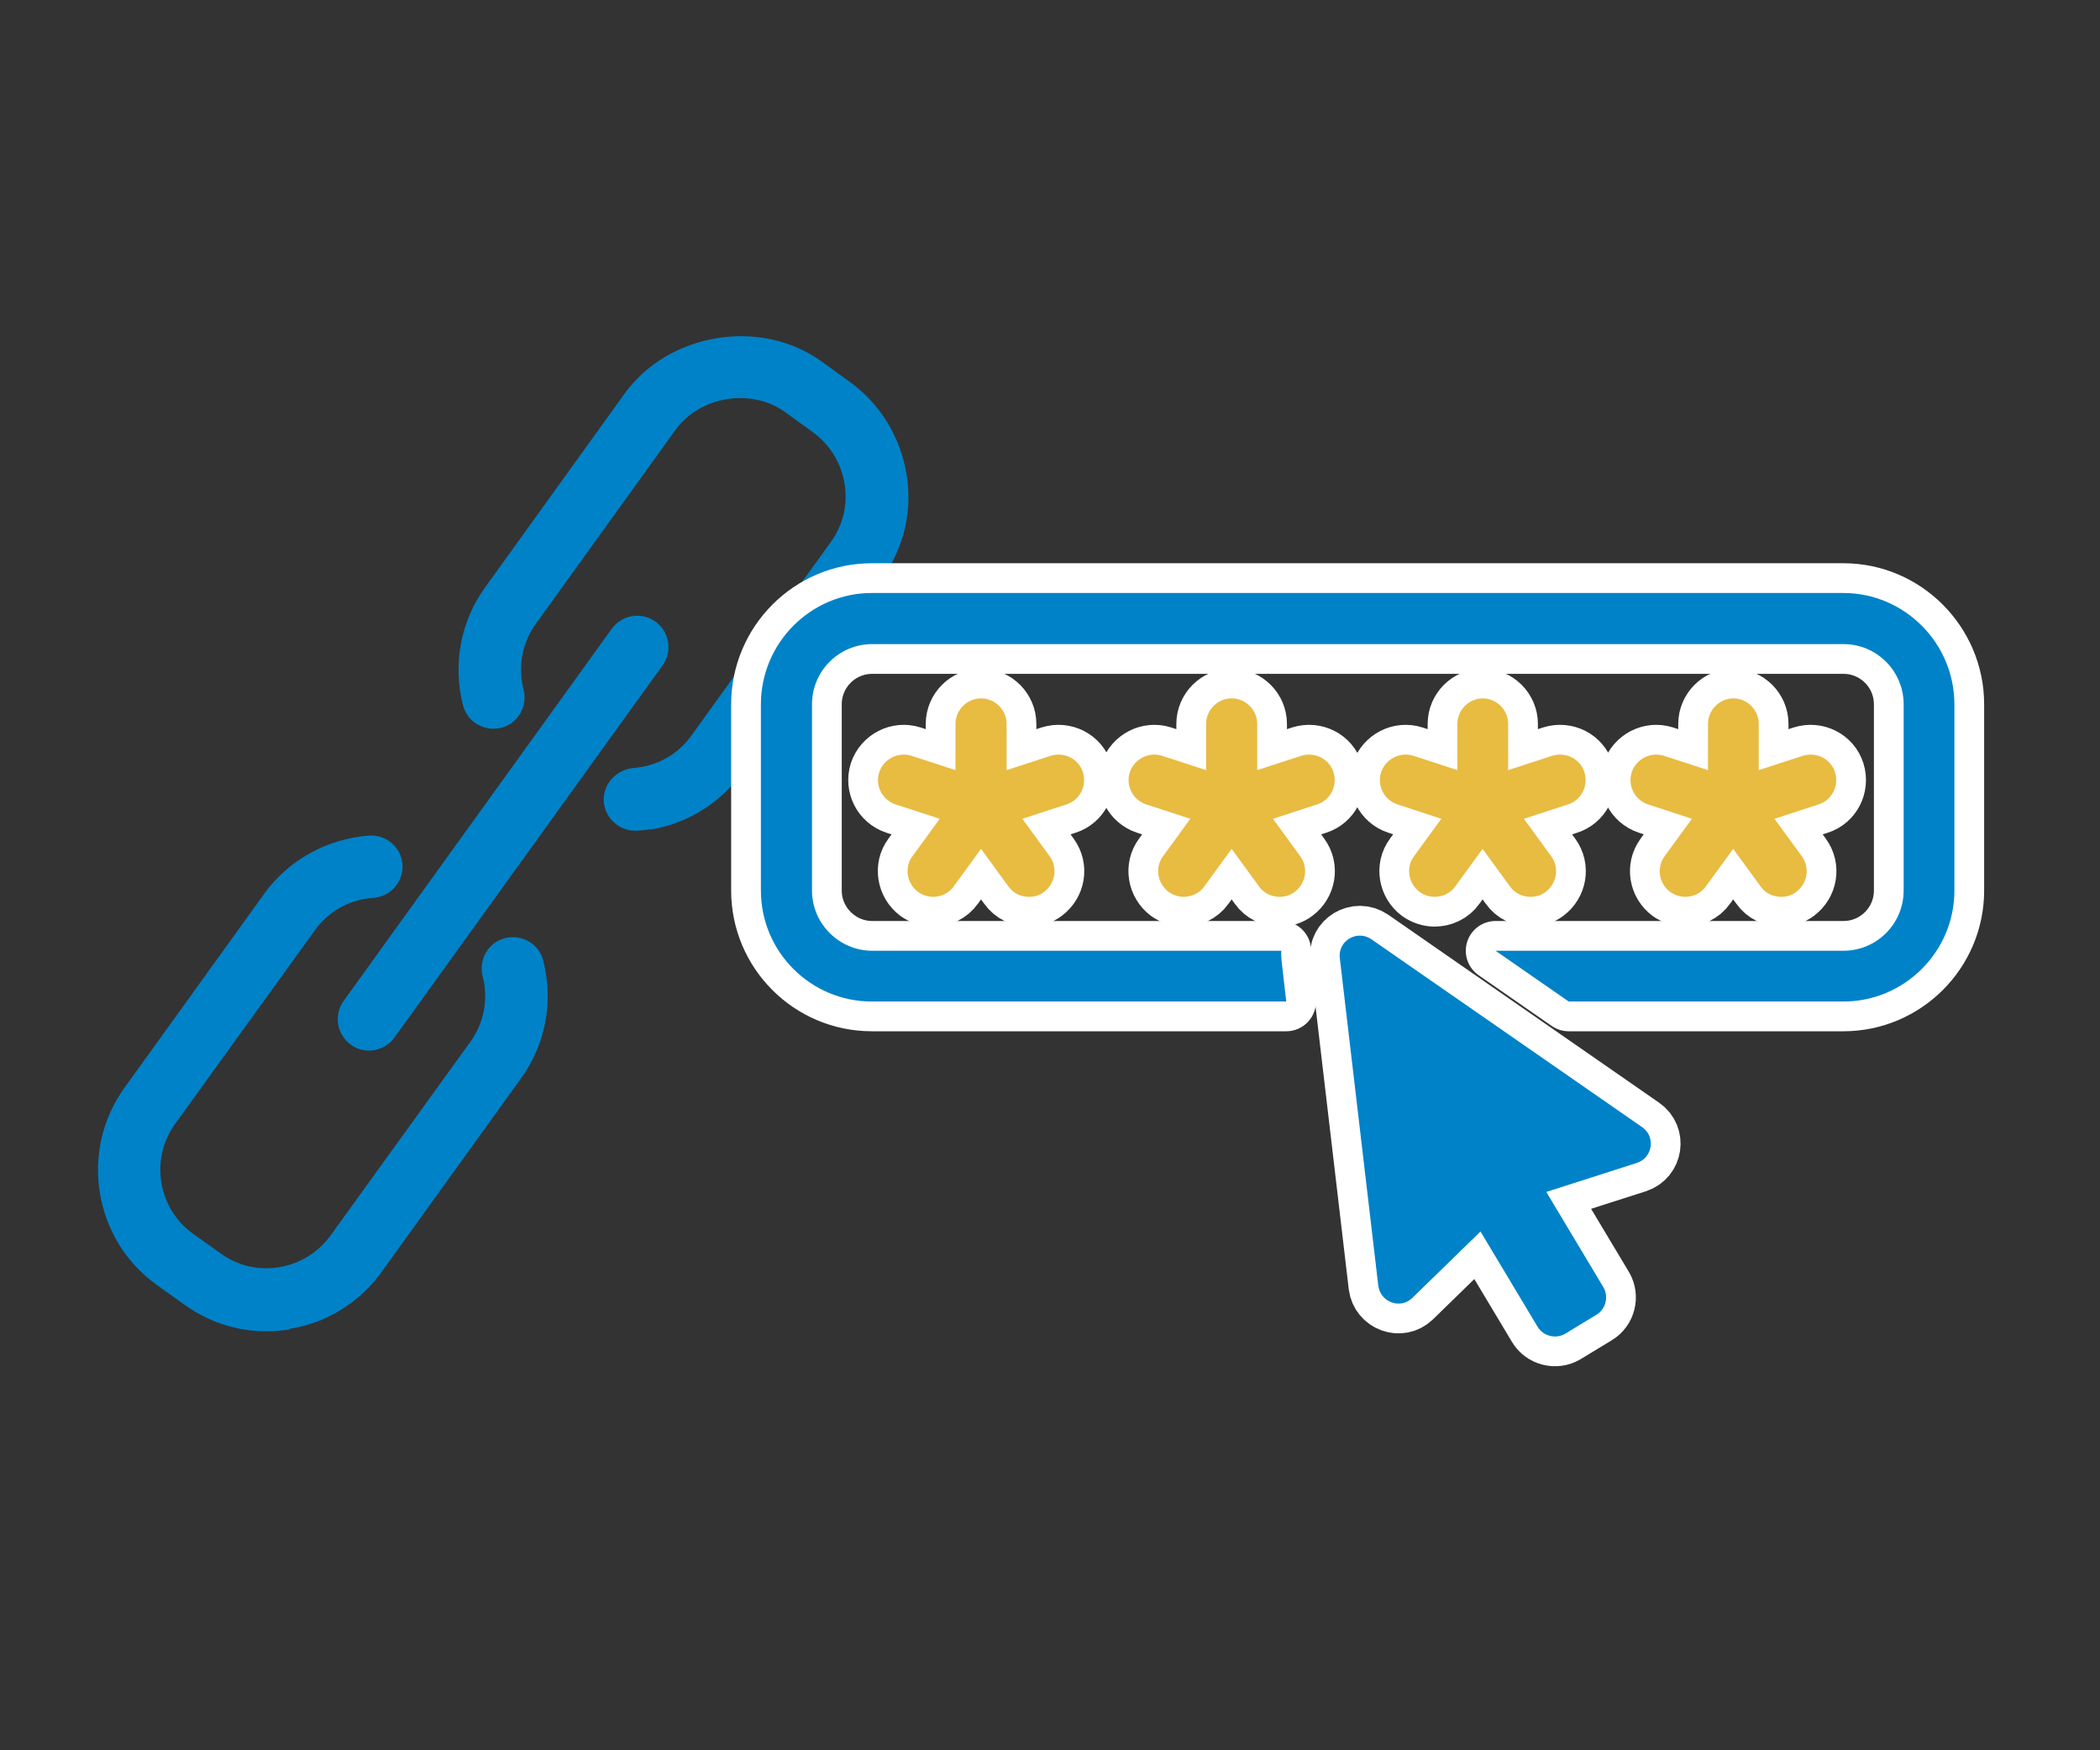 <?xml version="1.0" encoding="UTF-8"?><svg id="_レイヤー_1" xmlns="http://www.w3.org/2000/svg" viewBox="0 0 60 50"><rect x="0" y="0" width="60" height="50" fill="#333333" stroke="none"/><defs><style>.cls-1,.cls-2{stroke:#fff;stroke-linejoin:round;stroke-width:1.7px;}.cls-1,.cls-3{fill:#e8bb41;}.cls-4{fill:none;}.cls-4,.cls-3,.cls-5{stroke-width:0px;}.cls-2,.cls-5{fill:#0082c8;}</style></defs><rect class="cls-4" width="60" height="50"/><path class="cls-5" d="m18.58,23.69c-.12.02-.25.03-.37.04-.49.03-.92-.34-.96-.83-.03-.49.34-.9.83-.96.67-.04,1.28-.38,1.67-.92l3.99-5.54c.35-.48.49-1.08.39-1.67s-.42-1.11-.9-1.46l-.8-.58c-.96-.69-2.43-.46-3.13.51l-3.99,5.54c-.39.54-.52,1.22-.35,1.88.12.48-.16.97-.64,1.09-.47.12-.97-.16-1.09-.64-.3-1.17-.07-2.4.63-3.37l3.99-5.54c1.26-1.74,3.89-2.17,5.63-.91l.8.58c.87.63,1.44,1.56,1.62,2.63s-.08,2.13-.71,3l-3.99,5.54c-.63.87-1.57,1.45-2.62,1.62Z"/><path class="cls-5" d="m10.69,30c-.23.04-.47-.01-.67-.16-.4-.29-.49-.85-.2-1.25l7.66-10.63c.29-.4.85-.49,1.25-.2.4.29.49.85.2,1.25l-7.66,10.63c-.14.2-.36.32-.58.36Z"/><path class="cls-5" d="m8.27,37.98c-1.07.17-2.13-.08-3-.71l-.8-.57c-1.8-1.3-2.21-3.83-.91-5.63l3.99-5.54c.7-.97,1.8-1.57,3-1.66.49-.03.92.34.95.83.03.49-.34.91-.83.95-.68.04-1.28.38-1.67.92l-4,5.54c-.72,1-.49,2.41.51,3.13l.8.57c.48.35,1.08.49,1.67.39h0c.59-.1,1.11-.42,1.46-.9l4-5.54c.39-.54.52-1.22.35-1.87-.12-.48.16-.97.64-1.09.48-.12.97.16,1.09.64.3,1.17.07,2.39-.63,3.36l-3.99,5.54c-.63.87-1.56,1.45-2.62,1.62h0Z"/><path class="cls-1" d="m30.94,22.06c-.12-.38-.53-.59-.92-.47l-1.26.41v-1.32c0-.4-.33-.73-.73-.73s-.73.33-.73.73v1.32l-1.26-.41c-.38-.12-.79.09-.92.47-.12.38.08.79.47.92l1.26.41-.78,1.07c-.24.32-.16.78.16,1.02.13.09.28.14.43.14.22,0,.45-.1.59-.3l.78-1.07.78,1.07c.14.2.36.3.59.3.15,0,.3-.04.43-.14.32-.24.4-.69.16-1.02l-.78-1.07,1.26-.41c.38-.12.59-.53.47-.92Z"/><path class="cls-1" d="m38.1,22.06c-.12-.38-.53-.59-.92-.47l-1.26.41v-1.32c0-.4-.33-.73-.73-.73s-.73.33-.73.73v1.32l-1.26-.41c-.38-.12-.79.09-.92.47-.12.38.08.79.47.92l1.26.41-.78,1.07c-.24.32-.16.78.16,1.02.13.09.28.14.43.14.22,0,.45-.1.59-.3l.78-1.07.78,1.07c.14.2.36.3.59.3.15,0,.3-.04.43-.14.32-.24.4-.69.16-1.02l-.78-1.07,1.26-.41c.38-.12.59-.53.47-.92Z"/><path class="cls-1" d="m42.37,19.95c-.4,0-.73.33-.73.73v1.32l-1.26-.41c-.38-.12-.79.09-.92.47-.12.38.08.79.47.92l1.25.41-.78,1.07c-.24.32-.16.78.16,1.02.13.09.28.14.43.14.22,0,.45-.1.59-.3l.78-1.07.78,1.07c.14.2.36.3.59.3.15,0,.3-.04.43-.14.32-.24.4-.69.16-1.02l-.78-1.07,1.26-.41c.38-.12.59-.53.47-.92-.12-.38-.53-.59-.92-.47l-1.26.41v-1.32c0-.4-.33-.73-.73-.73Z"/><path class="cls-1" d="m49.53,19.95c-.4,0-.73.33-.73.73v1.32l-1.26-.41c-.38-.12-.79.09-.92.47-.12.38.08.79.47.92l1.25.41-.78,1.07c-.24.33-.16.78.16,1.02.13.09.28.14.43.14.22,0,.45-.1.59-.3l.78-1.07.78,1.07c.14.2.36.3.59.3.15,0,.3-.04.43-.14.32-.24.4-.69.16-1.02l-.78-1.07,1.26-.41c.38-.12.59-.53.47-.92-.12-.38-.53-.59-.92-.47l-1.26.41v-1.32c0-.4-.33-.73-.73-.73Z"/><path class="cls-2" d="m52.66,16.94h-27.75c-1.75,0-3.17,1.43-3.17,3.18v5.32c0,1.75,1.42,3.17,3.17,3.17h11.84l-.13-1.13c-.01-.11-.02-.21-.01-.32h-11.69c-.94,0-1.72-.77-1.72-1.72v-5.32c0-.95.77-1.72,1.72-1.72h27.75c.95,0,1.72.77,1.72,1.72v5.32c0,.95-.77,1.72-1.72,1.72h-9.94l2.09,1.45h7.85c1.74,0,3.17-1.42,3.17-3.17v-5.32c0-1.75-1.43-3.18-3.17-3.18Z"/><path class="cls-2" d="m46.92,32.2l-7.74-5.37c-.41-.28-.96.05-.9.54l1.1,9.36c.06.47.63.68.97.35l1.95-1.9,1.63,2.72c.16.27.52.36.79.2l.89-.54c.27-.16.36-.52.2-.79l-1.63-2.72,2.59-.83c.45-.15.54-.75.15-1.02Z"/><path class="cls-3" d="m30.94,22.06c-.12-.38-.53-.59-.92-.47l-1.26.41v-1.32c0-.4-.33-.73-.73-.73s-.73.33-.73.73v1.32l-1.26-.41c-.38-.12-.79.09-.92.47-.12.38.08.79.47.92l1.26.41-.78,1.07c-.24.32-.16.78.16,1.02.13.09.28.14.43.14.22,0,.45-.1.59-.3l.78-1.07.78,1.07c.14.2.36.3.59.3.15,0,.3-.04.43-.14.32-.24.4-.69.16-1.02l-.78-1.07,1.26-.41c.38-.12.59-.53.47-.92Z"/><path class="cls-3" d="m38.1,22.06c-.12-.38-.53-.59-.92-.47l-1.26.41v-1.32c0-.4-.33-.73-.73-.73s-.73.33-.73.73v1.32l-1.26-.41c-.38-.12-.79.09-.92.47-.12.38.08.79.47.92l1.26.41-.78,1.07c-.24.32-.16.78.16,1.02.13.09.28.14.43.14.22,0,.45-.1.59-.3l.78-1.07.78,1.07c.14.2.36.3.59.3.15,0,.3-.04.43-.14.32-.24.4-.69.16-1.02l-.78-1.07,1.26-.41c.38-.12.59-.53.47-.92Z"/><path class="cls-3" d="m42.37,19.95c-.4,0-.73.33-.73.73v1.32l-1.26-.41c-.38-.12-.79.09-.92.47-.12.38.08.79.47.92l1.25.41-.78,1.07c-.24.32-.16.78.16,1.02.13.09.28.14.43.14.22,0,.45-.1.59-.3l.78-1.07.78,1.07c.14.2.36.3.59.3.15,0,.3-.04.43-.14.32-.24.4-.69.16-1.02l-.78-1.07,1.26-.41c.38-.12.59-.53.47-.92-.12-.38-.53-.59-.92-.47l-1.26.41v-1.32c0-.4-.33-.73-.73-.73Z"/><path class="cls-3" d="m49.53,19.95c-.4,0-.73.33-.73.73v1.32l-1.26-.41c-.38-.12-.79.09-.92.47-.12.38.08.79.47.92l1.25.41-.78,1.07c-.24.33-.16.78.16,1.02.13.09.28.14.43.14.22,0,.45-.1.59-.3l.78-1.07.78,1.07c.14.2.36.3.59.3.15,0,.3-.04.43-.14.32-.24.4-.69.16-1.02l-.78-1.07,1.26-.41c.38-.12.59-.53.47-.92-.12-.38-.53-.59-.92-.47l-1.26.41v-1.32c0-.4-.33-.73-.73-.73Z"/><path class="cls-5" d="m52.66,16.94h-27.75c-1.75,0-3.17,1.43-3.17,3.18v5.32c0,1.75,1.42,3.17,3.17,3.17h11.84l-.13-1.13c-.01-.11-.02-.21-.01-.32h-11.69c-.94,0-1.72-.77-1.72-1.72v-5.32c0-.95.77-1.72,1.72-1.72h27.75c.95,0,1.72.77,1.72,1.72v5.32c0,.95-.77,1.72-1.72,1.72h-9.94l2.09,1.45h7.85c1.74,0,3.17-1.42,3.17-3.17v-5.32c0-1.75-1.43-3.18-3.17-3.18Z"/><path class="cls-5" d="m46.92,32.2l-7.74-5.37c-.41-.28-.96.05-.9.54l1.1,9.36c.06.47.63.68.97.35l1.95-1.9,1.63,2.72c.16.27.52.36.79.2l.89-.54c.27-.16.36-.52.2-.79l-1.63-2.72,2.59-.83c.45-.15.54-.75.15-1.02Z"/></svg>